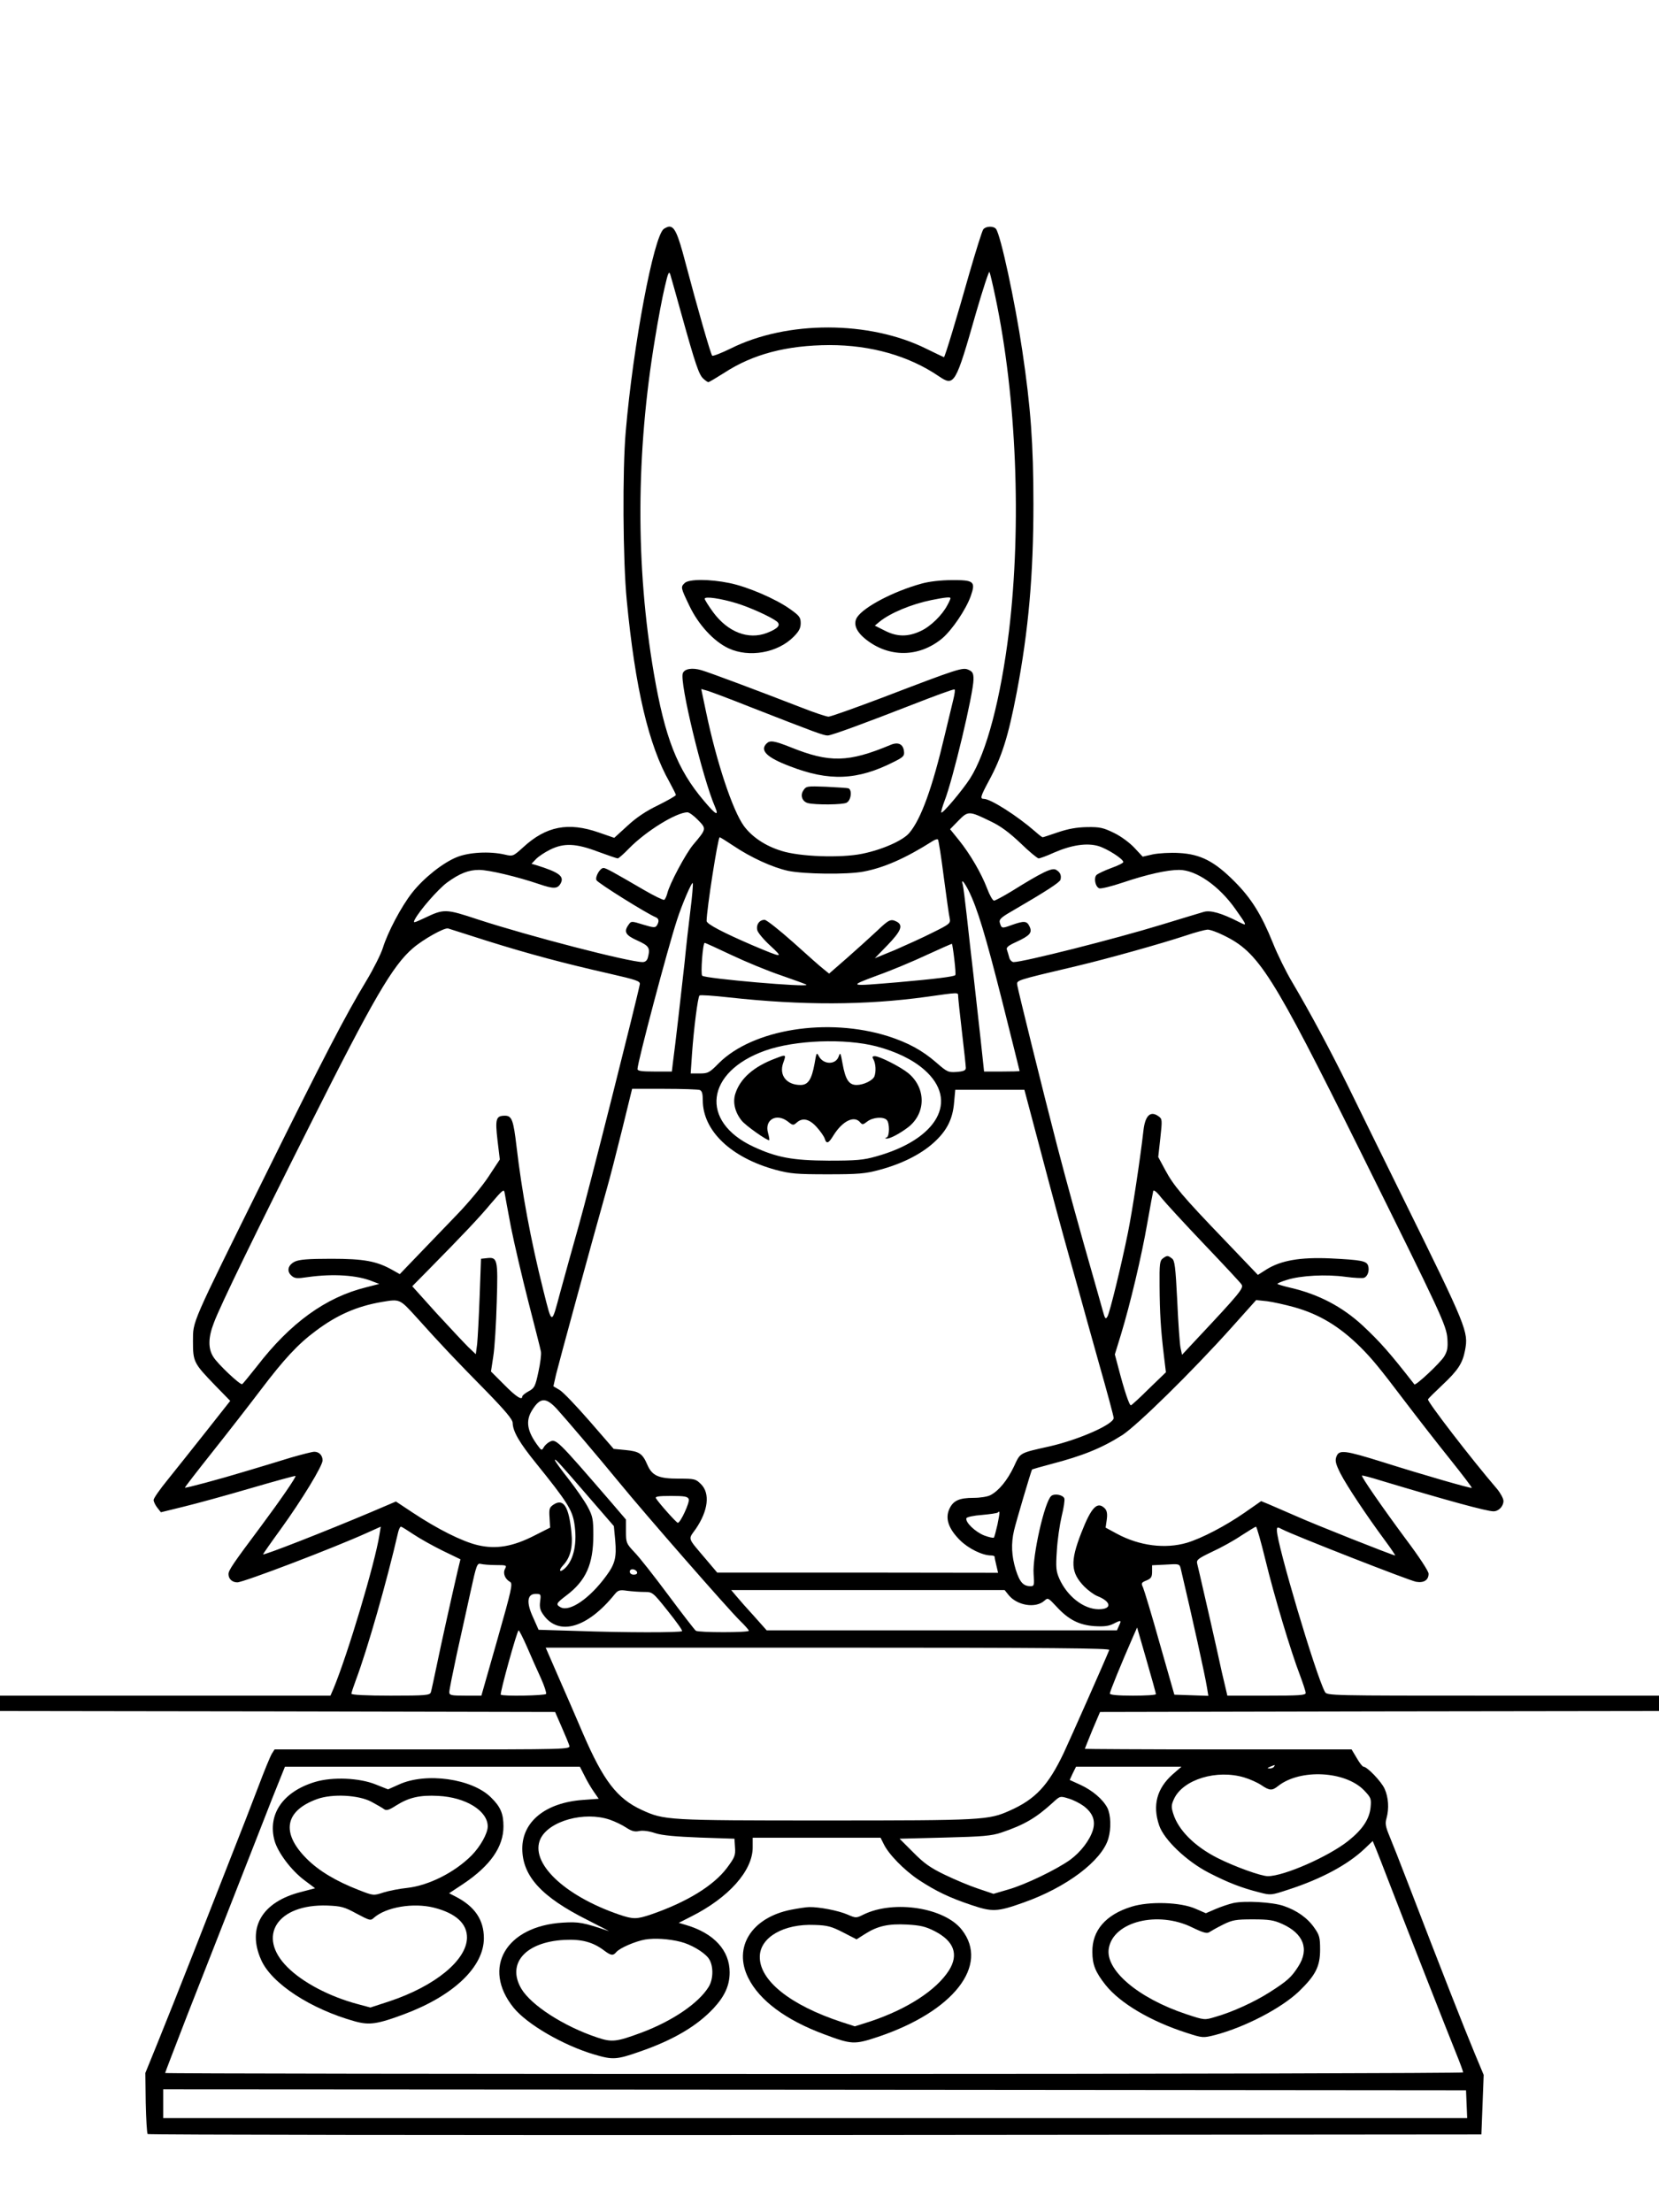 <?xml version="1.0" standalone="no"?>
<!DOCTYPE svg PUBLIC "-//W3C//DTD SVG 20010904//EN"
 "http://www.w3.org/TR/2001/REC-SVG-20010904/DTD/svg10.dtd">
<svg version="1.0" xmlns="http://www.w3.org/2000/svg"
 width="864pt" height="1152pt" viewBox="0 0 864 1152"
 preserveAspectRatio="xMidYMid meet">

<g transform="translate(0,1152) scale(0.1,-0.1)"
fill="#000000" stroke="none">
<path d="M3457 10328 c-53 -39 -160 -609 -198 -1053 -18 -203 -15 -674 5 -880
44 -458 114 -756 223 -948 18 -33 33 -63 33 -67 0 -4 -42 -28 -92 -53 -63 -30
-115 -65 -161 -108 l-68 -62 -81 28 c-158 55 -273 33 -392 -76 -54 -49 -55
-49 -98 -39 -79 18 -187 12 -250 -14 -73 -30 -171 -108 -231 -184 -57 -72
-128 -207 -153 -288 -10 -32 -49 -110 -87 -173 -105 -173 -224 -402 -525
-1011 -393 -794 -376 -756 -377 -865 0 -107 4 -114 116 -230 l78 -80 -127
-161 c-70 -89 -160 -201 -199 -250 -40 -49 -73 -96 -73 -105 0 -9 9 -27 19
-40 l19 -24 118 29 c66 16 223 59 349 96 127 37 232 66 234 64 5 -4 -78 -125
-180 -262 -145 -194 -169 -229 -169 -249 0 -25 19 -43 46 -43 32 0 507 181
678 259 l69 31 -7 -43 c-23 -147 -165 -622 -239 -800 l-16 -37 -860 0 -861 0
0 -40 0 -40 1446 -2 1445 -3 34 -78 c19 -43 37 -87 40 -97 6 -20 -4 -20 -764
-20 l-771 0 -14 -22 c-8 -13 -40 -90 -71 -173 -31 -82 -94 -244 -140 -360 -45
-115 -135 -345 -200 -510 -65 -165 -147 -372 -183 -460 l-65 -160 2 -155 c2
-85 6 -158 10 -163 4 -4 1568 -6 3477 -5 l3469 3 6 155 6 155 -48 115 c-54
130 -172 430 -343 875 -42 110 -88 226 -101 257 -19 46 -22 63 -14 90 14 50
10 109 -10 153 -17 38 -91 115 -110 115 -5 0 -21 20 -35 45 l-27 45 -694 0
c-382 0 -695 2 -695 3 0 2 18 46 39 98 l40 94 1455 3 1456 2 0 40 0 40 -865 0
c-856 0 -864 0 -875 20 -48 89 -250 770 -250 840 0 19 2 20 28 6 59 -31 665
-268 697 -273 41 -7 65 9 65 42 0 13 -49 88 -119 181 -120 162 -233 325 -228
330 2 2 48 -10 102 -27 343 -103 548 -159 583 -159 27 0 52 26 52 54 0 12 -15
40 -33 62 -135 157 -366 458 -360 467 3 6 37 39 75 75 82 77 105 113 118 181
18 96 11 115 -320 786 -111 226 -242 491 -290 590 -95 192 -194 377 -290 540
-33 55 -78 147 -101 205 -59 146 -112 232 -199 319 -105 106 -178 143 -289
149 -46 3 -107 -1 -137 -7 l-53 -12 -42 45 c-24 26 -69 60 -106 78 -57 28 -75
32 -141 31 -55 -1 -99 -9 -152 -27 -41 -14 -77 -26 -80 -26 -3 0 -21 14 -40
31 -93 81 -231 169 -266 169 -21 0 -18 12 25 92 69 127 102 233 146 462 62
325 87 616 87 981 0 312 -14 504 -58 799 -38 256 -113 604 -137 634 -13 16
-52 15 -66 -2 -6 -7 -38 -110 -72 -227 -64 -226 -128 -439 -133 -439 -1 0 -43
20 -92 44 -296 147 -725 148 -1019 1 -49 -24 -93 -41 -96 -37 -8 8 -77 249
-140 487 -39 149 -56 185 -84 185 -6 0 -19 -6 -28 -12z m93 -448 c71 -255 90
-312 113 -332 11 -10 22 -18 26 -18 4 0 41 22 82 48 150 98 326 144 549 145
216 0 413 -56 569 -162 81 -55 87 -46 195 333 35 120 66 215 69 210 3 -5 17
-64 31 -131 110 -522 137 -1184 71 -1738 -43 -353 -117 -634 -203 -769 -40
-62 -146 -188 -150 -177 -1 5 6 31 17 60 43 109 151 561 151 634 0 31 -5 40
-26 49 -30 14 -52 7 -449 -145 -143 -54 -269 -99 -280 -99 -11 0 -74 21 -140
47 -227 88 -480 183 -522 195 -47 14 -88 8 -97 -16 -18 -46 104 -550 168 -696
22 -52 3 -41 -59 33 -138 163 -202 327 -260 664 -95 556 -93 1146 6 1740 16
99 39 221 51 270 17 74 22 86 29 65 4 -14 31 -108 59 -210z m358 -2042 c348
-136 381 -148 403 -148 19 0 193 64 439 160 123 48 210 80 221 80 4 0 1 -24
-6 -52 -7 -29 -27 -113 -45 -187 -64 -272 -123 -436 -184 -508 -33 -40 -142
-88 -246 -109 -114 -23 -326 -15 -420 15 -85 26 -154 73 -196 130 -59 82 -142
331 -197 594 l-25 119 25 -7 c14 -3 118 -42 231 -87z m-273 -588 c45 -46 45
-46 -26 -130 -38 -46 -122 -202 -134 -253 -4 -15 -11 -30 -16 -33 -5 -2 -53
21 -106 52 -160 93 -197 114 -210 114 -18 0 -44 -45 -37 -63 5 -14 265 -176
308 -193 18 -7 20 -22 7 -43 -8 -13 -18 -12 -71 4 -61 19 -63 19 -76 0 -27
-37 -17 -55 46 -83 61 -28 67 -38 54 -89 -4 -15 -14 -23 -27 -23 -70 0 -591
135 -855 221 -172 57 -179 57 -280 9 -60 -28 -62 -28 -51 -7 25 47 120 156
167 191 66 48 112 66 167 66 51 0 198 -35 313 -74 76 -26 96 -25 112 4 20 37
-9 58 -128 95 l-24 7 23 24 c12 13 45 35 73 49 72 36 134 34 250 -10 52 -19
98 -35 103 -35 5 0 31 23 58 51 89 91 246 188 305 189 9 0 34 -18 55 -40z
m1524 -7 c53 -25 98 -59 156 -114 45 -44 88 -79 94 -79 7 0 43 13 80 30 92 40
172 52 232 34 46 -14 129 -67 129 -83 0 -5 -28 -19 -62 -31 -35 -13 -69 -29
-77 -36 -16 -15 -7 -62 14 -70 8 -3 63 10 122 30 128 43 231 66 294 66 88 0
208 -83 293 -204 63 -89 63 -90 18 -67 -90 46 -149 63 -184 52 -18 -5 -116
-35 -218 -66 -245 -75 -721 -195 -771 -195 -9 0 -20 11 -23 24 -3 13 -9 31
-12 40 -5 12 7 22 49 41 71 33 84 48 69 80 -14 30 -28 31 -93 8 -52 -19 -53
-18 -62 12 -5 16 5 27 61 59 184 107 251 151 255 165 6 23 -2 40 -24 52 -21
11 -70 -12 -232 -113 -43 -26 -84 -48 -90 -48 -7 0 -23 28 -36 63 -31 81 -89
180 -147 252 l-46 57 43 44 c51 52 55 52 168 -3z m-1340 -127 c92 -62 204
-113 286 -131 83 -17 305 -20 391 -4 107 20 219 69 361 159 12 8 25 12 28 8 3
-3 17 -91 30 -194 14 -104 27 -201 31 -216 5 -26 1 -30 -88 -74 -51 -26 -140
-66 -197 -91 l-105 -43 67 69 c69 72 82 102 48 121 -32 16 -40 13 -104 -48
-34 -32 -104 -95 -155 -140 l-94 -82 -26 21 c-15 11 -86 74 -159 140 -73 65
-141 119 -151 119 -27 0 -45 -25 -38 -54 3 -13 34 -50 68 -81 70 -65 67 -65
-92 2 -153 66 -240 111 -240 127 0 59 59 436 68 436 3 0 35 -20 71 -44z m-223
-333 c-9 -71 -23 -195 -31 -278 -16 -145 -49 -436 -61 -522 l-5 -43 -90 0
c-67 0 -89 3 -89 13 0 34 157 628 206 777 26 81 78 202 82 191 2 -6 -3 -68
-12 -138z m1448 100 c46 -92 88 -231 177 -583 49 -195 89 -356 89 -357 0 -2
-42 -3 -93 -3 l-92 0 -18 168 c-10 92 -27 241 -37 332 -11 91 -26 230 -35 310
-9 80 -18 153 -21 163 -10 33 6 17 30 -30z m-2509 -262 c223 -70 405 -118 634
-170 148 -34 166 -40 163 -57 -12 -65 -271 -1094 -317 -1253 -30 -107 -74
-264 -97 -349 -47 -175 -42 -175 -88 7 -67 267 -112 513 -140 751 -16 136 -24
160 -60 160 -47 0 -52 -16 -39 -128 l12 -100 -58 -88 c-31 -48 -105 -137 -164
-198 -59 -61 -150 -156 -203 -211 l-96 -100 -39 22 c-82 46 -148 58 -318 58
-122 0 -167 -4 -190 -15 -36 -18 -43 -50 -17 -73 17 -15 28 -16 88 -7 130 18
255 10 335 -23 l34 -13 -70 -18 c-209 -52 -393 -185 -567 -411 -39 -49 -73
-91 -77 -93 -12 -4 -128 106 -150 142 -28 44 -27 101 3 178 32 87 226 485 507
1043 323 643 424 817 529 907 53 46 165 109 184 103 6 -2 97 -31 201 -64z
m3838 28 c183 -89 251 -197 709 -1119 424 -855 451 -911 456 -982 3 -46 0 -64
-17 -92 -21 -34 -148 -153 -155 -145 -126 162 -179 222 -269 306 -106 98 -229
163 -376 197 -34 8 -65 17 -68 20 -3 2 19 12 49 21 71 23 206 30 306 16 45 -6
88 -8 96 -5 19 7 29 38 21 63 -8 25 -36 30 -197 38 -158 7 -258 -11 -333 -58
l-44 -28 -174 182 c-221 230 -265 283 -309 365 l-36 67 11 99 c10 92 10 99 -8
112 -43 32 -71 6 -80 -73 -17 -150 -58 -420 -81 -533 -34 -168 -93 -410 -106
-435 -10 -17 -13 -14 -25 30 -8 28 -29 104 -48 170 -64 222 -143 509 -190 690
-74 285 -203 808 -207 834 -3 27 -18 23 312 101 160 38 438 116 565 158 50 17
100 30 113 31 12 1 51 -13 85 -30z m-2562 -103 c74 -35 190 -83 259 -106 69
-24 127 -45 130 -48 15 -15 -527 32 -543 47 -9 9 3 171 13 171 4 0 67 -29 141
-64z m1159 -21 c5 -43 8 -81 5 -83 -8 -8 -106 -20 -298 -37 -260 -22 -262 -22
-109 35 73 26 190 75 260 108 70 32 128 58 130 57 1 -1 7 -37 12 -80z m20
-192 c0 -10 9 -94 20 -188 11 -93 20 -177 20 -186 0 -13 -11 -18 -47 -21 -44
-3 -50 -1 -107 49 -74 64 -146 103 -251 137 -315 99 -704 37 -882 -141 -48
-49 -56 -53 -99 -53 l-47 0 7 103 c9 127 30 295 39 303 3 4 73 -1 154 -10 382
-42 710 -41 1028 3 170 24 165 24 165 4z m-425 -262 c102 -27 189 -69 249
-122 182 -160 69 -362 -251 -451 -66 -19 -104 -22 -248 -22 -188 1 -269 16
-392 73 -280 131 -248 390 62 500 155 55 414 65 580 22z m-921 -227 c12 -4 16
-20 16 -53 0 -159 146 -299 380 -363 75 -20 107 -23 270 -23 160 0 197 3 270
23 116 31 214 80 282 141 69 62 100 123 107 211 l6 65 180 0 180 0 77 -290
c73 -277 118 -442 158 -585 10 -36 32 -114 49 -175 16 -60 64 -230 105 -377
42 -147 76 -274 76 -282 0 -33 -179 -112 -330 -147 -165 -37 -155 -32 -190
-107 -34 -71 -78 -125 -122 -148 -15 -8 -54 -14 -87 -14 -75 0 -106 -14 -126
-56 -24 -50 -6 -104 54 -164 44 -44 117 -80 163 -80 10 0 18 -3 18 -7 0 -5 4
-25 9 -45 l9 -38 -732 1 -731 0 -55 65 c-104 123 -97 104 -56 163 64 94 75
184 27 232 -28 28 -34 29 -116 29 -106 0 -139 15 -164 73 -25 58 -42 69 -113
76 l-62 6 -125 144 c-69 79 -139 153 -157 163 l-32 19 14 62 c13 54 183 678
263 962 16 55 52 196 81 313 l52 212 168 0 c93 0 175 -3 184 -6z m-983 -714
c17 -85 58 -261 91 -390 33 -129 63 -245 65 -258 3 -13 -3 -61 -13 -106 -16
-76 -21 -85 -51 -101 -18 -10 -33 -22 -33 -27 0 -22 -32 -2 -94 61 l-69 69 12
79 c7 43 15 170 18 283 7 226 4 235 -54 228 l-28 -3 -7 -195 c-4 -107 -10
-219 -13 -249 l-7 -53 -40 38 c-22 22 -96 101 -166 177 l-125 139 85 86 c178
181 262 269 326 346 59 69 67 76 70 55 2 -13 17 -94 33 -179z m3609 -88 c101
-106 190 -201 196 -211 13 -18 -9 -45 -240 -291 l-70 -75 -8 37 c-4 20 -12
131 -17 245 -9 178 -13 210 -28 220 -21 16 -25 16 -47 0 -16 -12 -18 -29 -17
-143 1 -142 6 -224 22 -359 l11 -91 -87 -84 c-47 -47 -90 -86 -95 -88 -8 -3
-35 77 -67 201 l-17 64 32 104 c48 158 107 406 137 579 15 85 29 161 31 168 2
8 19 -5 42 -35 21 -26 121 -135 222 -241z m-4099 -384 c122 -136 207 -226 362
-383 100 -103 137 -147 137 -165 1 -44 35 -103 122 -210 159 -197 188 -242
199 -312 16 -99 -1 -187 -46 -232 -28 -28 -40 -17 -13 12 38 40 52 94 44 171
-13 135 -41 180 -93 146 -22 -15 -24 -22 -21 -68 l3 -52 -81 -41 c-113 -58
-201 -73 -297 -50 -80 19 -208 83 -339 170 l-86 57 -129 -55 c-234 -99 -563
-228 -563 -220 0 2 41 61 92 131 112 155 218 330 218 358 0 26 -18 45 -43 45
-11 0 -65 -14 -121 -30 -56 -17 -159 -49 -231 -70 -145 -44 -318 -90 -322 -87
-1 2 64 86 145 188 81 102 193 246 249 320 122 161 195 240 287 308 110 83
215 129 344 151 96 16 93 17 183 -82z m4569 55 c132 -37 237 -101 345 -208 58
-58 96 -103 230 -280 66 -87 172 -223 237 -304 64 -80 115 -147 113 -149 -4
-4 -251 67 -463 134 -199 62 -228 66 -242 29 -8 -21 -4 -38 21 -88 33 -64 133
-215 232 -349 32 -43 55 -78 53 -78 -12 0 -418 161 -516 205 -58 25 -122 53
-143 62 l-39 16 -86 -60 c-101 -70 -224 -134 -301 -157 -113 -33 -247 -16
-364 47 l-59 32 6 42 c4 30 1 46 -10 58 -39 39 -70 8 -123 -128 -58 -149 -55
-206 16 -279 20 -20 50 -42 67 -49 74 -29 79 -69 8 -69 -78 0 -164 67 -205
159 -17 39 -19 58 -13 146 3 55 15 136 25 179 11 44 17 85 14 93 -7 19 -51 27
-68 13 -35 -29 -99 -314 -92 -407 4 -57 3 -63 -15 -63 -39 0 -57 20 -78 86
-22 72 -25 135 -9 204 9 40 89 311 94 318 1 1 46 14 99 28 165 43 264 83 371
151 78 51 361 328 569 560 l128 143 57 -6 c31 -4 94 -18 141 -31z m-3839 -531
c48 -53 215 -249 324 -382 140 -171 567 -659 629 -720 25 -24 46 -48 46 -52 0
-10 -261 -10 -276 0 -6 4 -70 87 -143 185 -73 98 -152 199 -177 224 -42 45
-44 49 -44 108 l0 62 -77 90 c-286 331 -287 332 -322 314 -11 -6 -25 -19 -30
-29 -9 -16 -12 -15 -28 7 -58 77 -67 131 -32 187 42 68 72 69 130 6z m161
-453 l135 -156 7 -74 c8 -89 -1 -124 -48 -187 -85 -116 -189 -187 -236 -162
-27 15 -24 21 30 62 102 77 140 163 140 314 0 82 -3 98 -29 147 -16 30 -61 95
-100 145 -39 49 -71 94 -71 98 0 11 15 -5 172 -187z m525 -16 c6 -16 -43 -123
-57 -123 -7 0 -99 103 -114 128 -5 9 13 12 79 12 71 0 87 -3 92 -17z m1608
-131 c-8 -35 -16 -66 -19 -69 -3 -3 -26 2 -50 11 -46 18 -100 69 -93 90 2 6
38 14 81 17 42 4 80 9 83 13 11 11 11 2 -2 -62z m-3040 -53 c33 -22 101 -60
152 -85 l91 -44 -15 -62 c-29 -125 -85 -376 -109 -493 -14 -66 -27 -128 -30
-137 -5 -16 -24 -18 -210 -18 -126 0 -204 4 -204 10 0 5 11 38 24 73 59 157
160 509 220 770 4 15 10 27 14 27 4 0 34 -19 67 -41z m4435 -131 c46 -190 133
-479 180 -601 16 -43 30 -85 30 -93 0 -12 -33 -14 -204 -14 l-204 0 -10 43
c-6 23 -27 114 -46 203 -20 88 -49 219 -66 290 -16 71 -32 139 -35 151 -5 20
4 27 77 62 46 21 115 59 153 85 39 25 73 46 76 46 4 0 26 -78 49 -172z m-4007
-28 c55 0 57 -1 47 -20 -12 -23 0 -53 27 -68 14 -9 7 -41 -67 -301 l-83 -291
-83 0 c-76 0 -84 2 -84 19 0 11 18 100 39 198 22 98 54 245 72 326 30 138 34
148 53 143 12 -3 47 -6 79 -6z m3568 -26 c58 -246 125 -548 135 -612 l7 -43
-89 3 -88 3 -76 266 c-41 147 -81 278 -87 292 -11 23 -9 26 18 37 24 10 29 18
29 46 l0 33 63 3 c83 5 80 6 88 -28z m-2833 -11 c2 -8 -5 -13 -17 -13 -12 0
-21 6 -21 16 0 18 31 15 38 -3z m38 -103 c42 0 44 -1 122 -99 44 -55 78 -102
74 -105 -7 -8 -299 -8 -547 1 l-200 6 -28 63 c-37 79 -32 124 13 124 27 0 28
-2 23 -39 -4 -30 0 -47 17 -70 80 -113 230 -69 373 109 16 19 25 22 64 16 25
-3 65 -6 89 -6z m1896 -15 c44 -56 142 -72 188 -30 17 16 20 14 61 -30 63 -69
118 -97 198 -103 50 -3 75 0 99 12 41 21 44 20 30 -9 l-11 -25 -912 0 -912 0
-65 73 c-36 39 -78 87 -93 105 l-27 32 712 0 712 0 20 -25z m768 -517 c0 -5
-54 -8 -120 -8 -81 0 -120 4 -120 11 0 10 59 155 120 294 l22 50 49 -170 c27
-93 49 -173 49 -177z m-3275 245 c21 -49 53 -121 72 -162 18 -40 30 -77 27
-82 -5 -9 -227 -13 -236 -4 -6 6 85 335 93 335 3 0 23 -39 44 -87z m3032 -15
c-21 -53 -206 -470 -237 -536 -81 -170 -147 -241 -282 -301 -110 -49 -138 -51
-959 -51 -827 0 -839 1 -957 55 -128 59 -199 151 -305 396 -36 85 -95 220
-131 302 l-64 147 1470 0 c1172 0 1469 -3 1465 -12z m858 -608 c-3 -5 -14 -10
-23 -9 -14 0 -13 2 3 9 27 11 27 11 20 0z m-3591 -47 c13 -27 35 -64 49 -84
l25 -36 -82 -6 c-194 -14 -316 -112 -316 -254 1 -143 100 -251 339 -371 69
-35 119 -61 111 -58 -133 45 -154 49 -239 44 -296 -18 -423 -235 -257 -442 70
-87 259 -197 422 -245 95 -28 115 -27 235 15 177 61 301 135 387 228 57 62 82
118 82 185 0 114 -81 203 -225 246 l-40 12 65 33 c195 98 320 238 320 360 l0
50 333 0 333 0 16 -32 c25 -53 106 -136 182 -187 90 -59 160 -93 277 -132 107
-36 133 -35 268 13 225 79 409 218 443 333 16 54 13 125 -5 161 -24 45 -77 90
-139 119 l-57 26 16 35 17 34 274 0 275 0 -46 -40 c-82 -73 -106 -161 -70
-266 25 -74 142 -186 258 -246 101 -52 171 -79 262 -102 61 -16 62 -16 153 14
173 56 311 131 397 213 l42 40 10 -24 c6 -13 43 -107 82 -209 96 -248 298
-763 343 -874 20 -49 36 -93 36 -98 0 -4 -1521 -8 -3380 -8 -1859 0 -3380 2
-3380 5 0 3 52 137 114 298 63 161 174 443 246 627 72 184 161 410 197 503
l67 167 768 0 768 0 24 -47z m3436 -9 c30 -9 70 -27 89 -40 43 -29 56 -30 88
-4 115 90 349 78 447 -23 36 -38 38 -43 34 -88 -6 -62 -42 -116 -116 -175
-103 -82 -335 -184 -419 -184 -36 0 -174 50 -263 95 -120 61 -204 146 -230
231 -11 35 -10 46 5 78 48 100 222 153 365 110z m-836 -149 c47 -36 62 -75 48
-124 -16 -53 -63 -115 -119 -156 -68 -49 -234 -130 -324 -155 l-75 -22 -80 27
c-43 14 -121 47 -173 72 -75 36 -109 60 -165 117 l-71 71 235 6 c199 5 244 9
295 26 121 41 180 76 268 156 38 35 38 35 83 21 24 -7 59 -25 78 -39z m-2468
-71 c26 -9 64 -27 85 -41 29 -19 45 -23 68 -18 18 4 51 0 83 -11 37 -12 107
-18 233 -23 l180 -6 3 -46 c3 -41 -2 -52 -42 -106 -70 -93 -209 -178 -394
-242 -77 -26 -94 -26 -168 -1 -288 99 -467 272 -409 395 45 93 229 144 361 99z
m369 -636 c52 -13 118 -51 144 -84 27 -35 28 -107 2 -150 -52 -85 -188 -178
-351 -239 -130 -48 -153 -51 -230 -25 -174 58 -344 168 -395 254 -77 131 21
243 223 254 90 5 150 -11 208 -55 36 -27 47 -28 63 -9 18 22 100 57 151 66 49
8 122 4 185 -12z m4093 -845 l3 -73 -3396 0 -3395 0 0 75 0 75 3393 -2 3392
-3 3 -72z"/>
<path d="M3566 8484 c-22 -21 -21 -24 24 -118 47 -99 127 -186 204 -222 107
-50 256 -24 339 60 28 28 37 45 37 71 0 30 -7 39 -55 73 -74 53 -222 117 -317
136 -102 21 -211 21 -232 0z m272 -106 c68 -21 172 -68 206 -93 25 -19 9 -38
-50 -61 -97 -37 -203 4 -280 108 -24 33 -44 65 -44 70 0 14 83 2 168 -24z"/>
<path d="M4800 8481 c-146 -40 -300 -121 -336 -175 -22 -34 -6 -75 46 -116
120 -95 275 -94 395 4 52 43 126 152 151 223 26 75 16 83 -100 82 -55 0 -117
-7 -156 -18z m150 -76 c0 -4 -7 -20 -16 -36 -27 -52 -87 -111 -139 -135 -66
-31 -123 -31 -187 2 l-52 26 24 20 c56 46 167 92 270 113 74 15 100 17 100 10z"/>
<path d="M3992 7648 c-36 -36 2 -73 121 -118 206 -80 353 -74 545 24 46 23 53
30 50 53 -4 38 -30 51 -70 34 -220 -92 -318 -94 -521 -12 -86 34 -107 37 -125
19z"/>
<path d="M4184 7404 c-18 -26 -6 -58 23 -66 38 -10 183 -9 202 2 24 12 30 68
9 75 -7 2 -59 5 -116 8 -99 4 -104 3 -118 -19z"/>
<path d="M4242 5980 c-15 -81 -33 -110 -73 -110 -73 0 -113 51 -90 115 16 45
16 45 -41 23 -112 -42 -182 -103 -208 -182 -15 -45 -3 -97 32 -141 20 -26 138
-109 144 -102 2 2 -1 19 -6 37 -20 69 44 106 104 59 25 -20 28 -20 45 -5 30
27 65 20 104 -23 19 -21 38 -48 42 -60 9 -30 20 -26 46 17 47 75 108 105 139
67 11 -13 15 -12 37 5 29 22 83 26 101 8 16 -16 15 -85 0 -91 -10 -4 -10 -6 0
-6 18 -1 70 27 113 60 92 73 92 203 0 280 -40 33 -150 89 -175 89 -13 0 -15
-4 -6 -19 11 -22 13 -61 4 -86 -9 -22 -57 -45 -93 -45 -40 0 -58 28 -73 111
-10 57 -12 61 -20 38 -15 -45 -79 -44 -103 0 -12 23 -13 20 -23 -39z"/>
<path d="M1642 2241 c-168 -50 -250 -169 -212 -307 18 -62 86 -153 155 -205
l56 -42 -72 -19 c-204 -51 -284 -186 -209 -354 54 -123 258 -256 488 -320 76
-21 117 -15 259 38 256 96 413 246 413 395 0 96 -48 166 -148 217 l-33 17 74
49 c140 94 209 192 209 299 0 66 -15 102 -64 150 -98 99 -340 133 -481 68
l-56 -25 -63 25 c-85 35 -225 41 -316 14z m293 -104 c28 -15 57 -32 65 -38 12
-9 26 -5 63 19 67 42 123 55 219 50 144 -7 258 -78 258 -159 0 -36 -38 -104
-83 -150 -88 -89 -223 -157 -335 -170 -40 -4 -96 -15 -125 -24 -52 -17 -52
-17 -129 13 -118 46 -207 99 -271 163 -135 135 -114 250 56 311 79 28 215 21
282 -15z m-78 -582 c68 -36 73 -38 90 -22 63 56 205 80 313 53 114 -29 173
-83 172 -157 -2 -117 -167 -252 -405 -331 l-98 -32 -67 18 c-146 39 -285 112
-365 192 -162 161 -53 330 208 321 72 -3 88 -7 152 -42z"/>
<path d="M6423 1610 c-22 -5 -64 -19 -92 -31 l-51 -22 -53 23 c-78 35 -242 40
-334 11 -134 -41 -206 -124 -204 -236 0 -66 16 -105 69 -172 76 -95 235 -189
422 -249 84 -27 85 -27 149 -11 155 41 342 138 435 226 87 84 111 130 111 218
0 63 -3 76 -30 114 -36 52 -92 91 -160 114 -58 20 -202 28 -262 15z m-214
-127 c60 -29 78 -33 90 -24 9 6 41 24 71 39 49 24 66 27 155 27 84 0 109 -4
153 -24 111 -50 142 -131 83 -222 -35 -55 -57 -75 -148 -133 -78 -50 -195
-104 -284 -129 -56 -17 -56 -17 -150 14 -253 84 -426 232 -404 345 25 138 256
195 434 107z"/>
<path d="M4119 1575 c-205 -41 -302 -195 -222 -355 58 -117 195 -219 394 -293
144 -54 158 -55 281 -14 394 132 582 373 437 558 -90 115 -352 156 -510 80
-40 -20 -41 -20 -85 -1 -48 21 -149 40 -199 39 -16 0 -60 -7 -96 -14z m272
-118 l70 -36 44 28 c66 42 122 54 219 49 69 -4 96 -10 143 -34 102 -52 127
-122 75 -205 -66 -103 -217 -201 -408 -265 l-82 -26 -68 22 c-268 88 -430 217
-427 342 2 100 125 171 286 164 66 -2 88 -8 148 -39z"/>
</g>
</svg>
